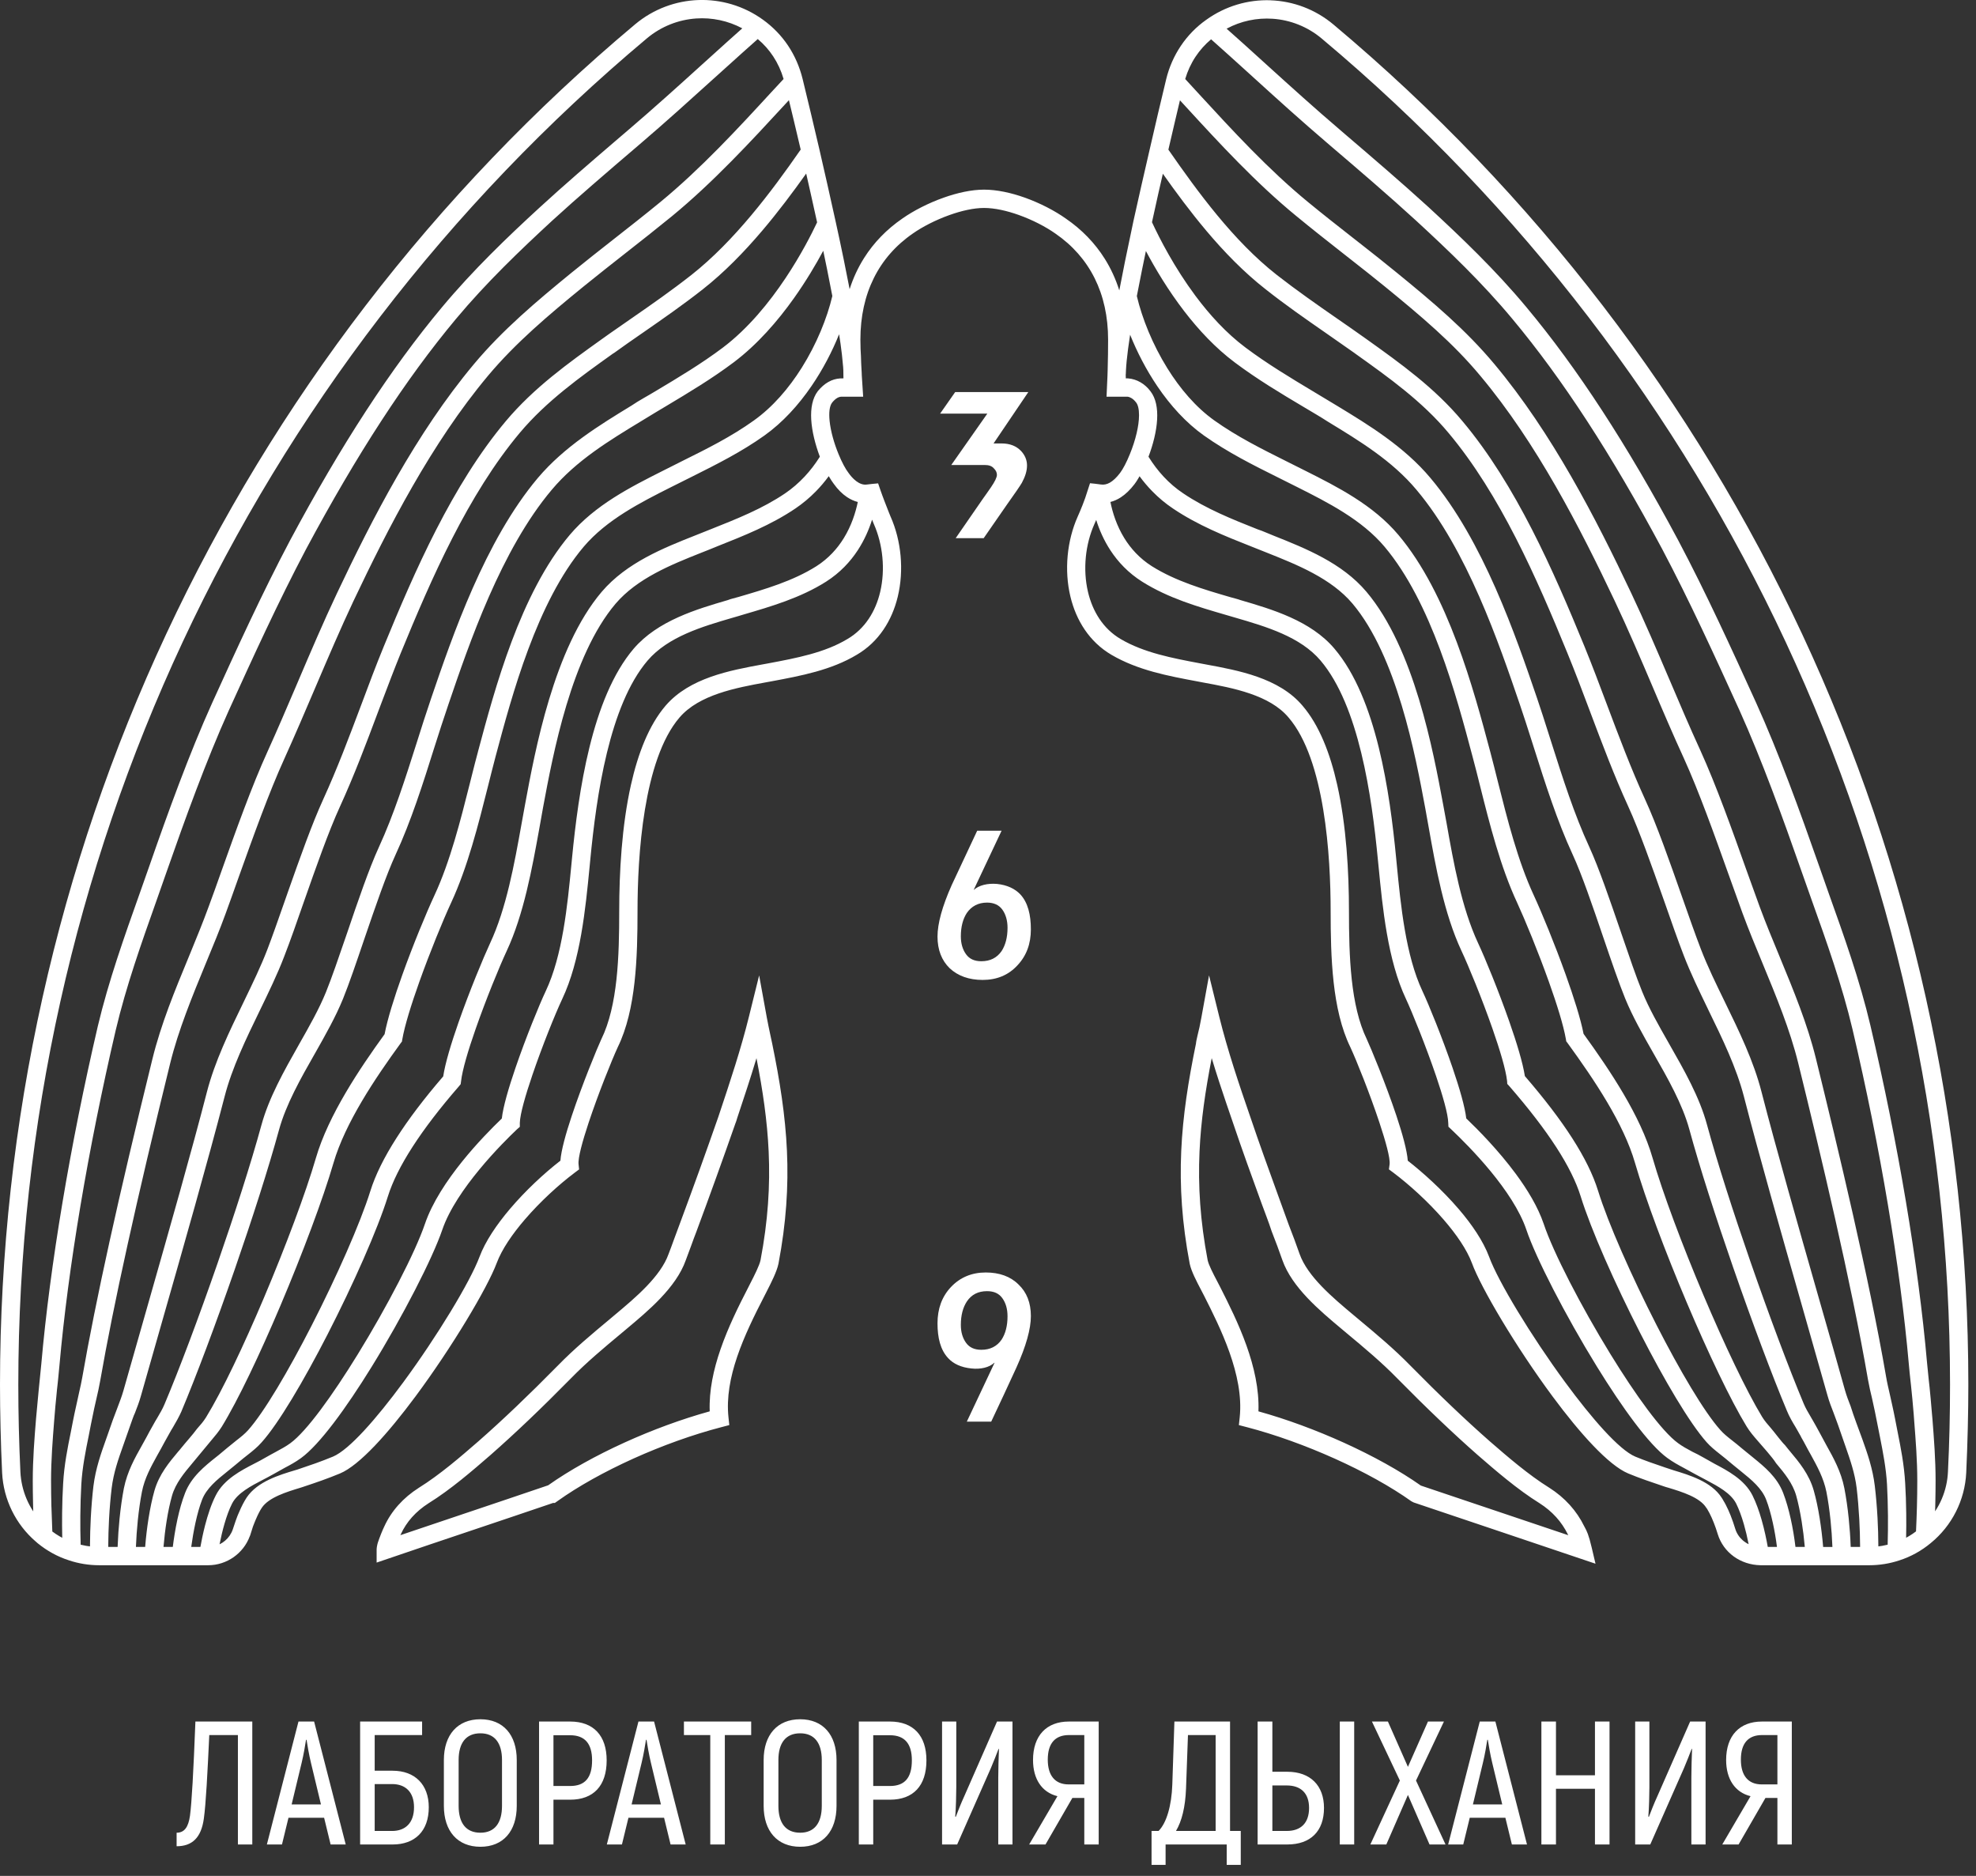 <?xml version="1.0" encoding="UTF-8"?> <svg xmlns="http://www.w3.org/2000/svg" width="177" height="168" viewBox="0 0 177 168" fill="none"><rect x="0" y="0" width="177" height="168" fill="#333333" stroke="none"/> <g clip-path="url(#clip0_841_62)"> <path d="M86.602 81.764C87.021 81.16 87.625 80.834 88.414 80.834C89.018 80.834 89.483 81.043 89.784 81.461C90.087 81.88 90.25 82.437 90.25 83.088C90.25 83.948 90.063 84.645 89.715 85.18C89.296 85.783 88.692 86.085 87.903 86.085C87.275 86.085 86.834 85.876 86.532 85.459C86.23 85.04 86.067 84.505 86.067 83.855C86.067 82.996 86.254 82.299 86.602 81.764ZM85.068 86.713C85.813 87.409 86.811 87.759 88.019 87.759C89.274 87.759 90.319 87.34 91.133 86.457C91.946 85.597 92.34 84.529 92.34 83.228C92.34 81.949 92.085 80.834 91.388 80.09C90.923 79.603 90.226 79.254 89.297 79.161C88.461 79.091 87.694 79.277 87.228 79.696V79.673L89.716 74.398H87.531C86.765 76.025 86.021 77.628 85.254 79.254C84.395 81.182 83.977 82.716 83.977 83.878C83.977 85.062 84.349 86.016 85.068 86.713Z" fill="white"></path> <path d="M85.559 35.114L84.211 37.041H88.44L85.211 41.643H88.207C88.579 41.643 88.858 41.735 89.044 41.967C89.207 42.129 89.299 42.316 89.299 42.525C89.299 42.757 89.113 43.129 88.766 43.64C88.487 44.035 88.253 44.384 88.046 44.663L85.606 48.195H88.115L90.159 45.243C90.903 44.197 91.367 43.524 91.53 43.245C91.832 42.688 91.995 42.176 91.995 41.688C91.995 41.201 91.809 40.759 91.46 40.388C91.041 39.946 90.462 39.713 89.718 39.713H88.998L92.111 35.113H85.559L85.559 35.114Z" fill="white"></path> <path d="M86.602 116.562C87.02 115.933 87.624 115.632 88.414 115.632C89.041 115.632 89.483 115.841 89.784 116.259C90.087 116.678 90.249 117.212 90.249 117.885C90.249 118.745 90.063 119.442 89.715 119.977C89.296 120.581 88.692 120.883 87.903 120.883C87.275 120.883 86.834 120.673 86.532 120.256C86.229 119.837 86.067 119.303 86.067 118.652C86.067 117.793 86.254 117.096 86.602 116.562ZM84.928 121.627C85.393 122.137 86.091 122.463 87.02 122.556C87.833 122.648 88.623 122.463 89.064 122.044H89.088L86.602 127.319H88.786C89.552 125.716 90.296 124.09 91.039 122.486C91.921 120.535 92.341 119.002 92.341 117.863C92.341 116.678 91.969 115.725 91.226 115.028C90.504 114.308 89.506 113.959 88.298 113.959C87.043 113.959 85.998 114.4 85.184 115.26C84.371 116.12 83.977 117.212 83.977 118.514C83.977 119.791 84.233 120.883 84.928 121.627L84.928 121.627Z" fill="white"></path> <path d="M173.94 134.224C174.26 133.469 174.449 132.656 174.487 131.824C174.551 130.527 174.598 129.241 174.628 127.973C174.659 126.676 174.674 125.348 174.674 124.006C174.674 100.688 169.546 78.047 159.95 57.489C150.352 36.93 136.282 18.45 118.397 3.456C117.117 2.381 115.569 1.785 113.994 1.679C112.587 1.584 111.156 1.879 109.873 2.569L111.403 3.934L113.631 5.953C115.689 7.817 117.809 9.735 119.951 11.56L120.462 12.001C122.955 14.133 125.529 16.334 127.96 18.551C129.413 19.893 130.91 21.297 132.395 22.788C133.875 24.274 135.34 25.842 136.727 27.511C139.006 30.239 141.26 33.315 143.52 36.784C145.775 40.246 148.035 44.101 150.331 48.398C151.586 50.767 152.779 53.194 153.933 55.631C155.066 58.023 156.19 60.488 157.293 62.912C158.312 65.161 159.308 67.631 160.253 70.119C161.19 72.587 162.082 75.088 162.897 77.414L163.807 80.001C164.491 81.912 165.185 83.858 165.831 85.842C166.476 87.821 167.068 89.825 167.542 91.841C168.787 97.143 169.862 102.485 170.723 107.615C171.582 112.731 172.229 117.631 172.617 122.069L172.77 123.601L172.843 124.257L172.94 125.269C172.983 125.742 173.024 126.204 173.05 126.549L173.1 127.104C173.238 128.885 173.38 130.712 173.38 132.597C173.38 133.213 173.371 133.884 173.356 134.592L173.337 135.348C173.572 134.992 173.774 134.616 173.941 134.224L173.94 134.224ZM55.943 129.189C58.413 128.066 61.049 127.094 63.573 126.395C63.503 124.551 63.906 122.668 64.544 120.826C65.213 118.891 66.137 117.01 67.04 115.267L67.225 114.901C67.388 114.584 67.592 114.187 67.766 113.806C67.934 113.442 68.075 113.094 68.124 112.858C68.796 109.327 68.992 106.195 68.853 103.132C68.727 100.373 68.329 97.665 67.761 94.767C67.223 96.562 66.625 98.355 66.04 100.111C66 100.232 65.935 100.483 65.887 100.573C65.33 102.167 64.752 103.793 64.158 105.442C63.573 107.066 62.985 108.671 62.401 110.243L62.399 110.251C62.221 110.703 62.074 111.111 61.927 111.517L61.886 111.628C61.737 112.042 61.586 112.454 61.428 112.861C60.994 114.09 60.149 115.226 59.163 116.264C58.194 117.285 57.093 118.204 56.114 119.024L55.653 119.41C54.889 120.046 54.113 120.692 53.345 121.367C52.589 122.031 51.847 122.717 51.15 123.432C49.831 124.772 48.581 126.004 47.385 127.144C46.19 128.283 45.04 129.337 43.922 130.32C43.132 131.005 42.246 131.773 41.311 132.523C40.371 133.277 39.381 134.012 38.39 134.626C37.819 134.991 37.323 135.408 36.905 135.875C36.491 136.339 36.154 136.853 35.898 137.412L35.865 137.484L45.434 134.261L49.101 133.019C51.009 131.671 53.391 130.348 55.944 129.189H55.943ZM66.028 121.516C65.409 123.338 65.066 125.161 65.253 126.927L65.327 127.626L64.643 127.805C62.053 128.477 59.308 129.467 56.739 130.625C54.175 131.783 51.79 133.106 49.916 134.448L49.7 134.6H49.538C47.339 135.35 44.935 136.158 42.533 136.965L38.525 138.313C36.928 138.854 35.331 139.393 33.736 139.94V138.793C33.736 138.696 33.749 138.588 33.766 138.487C33.79 138.347 33.828 138.207 33.846 138.15L33.849 138.141C33.915 137.939 34.027 137.637 34.14 137.354C34.236 137.115 34.336 136.882 34.416 136.72C34.736 136.018 35.16 135.371 35.681 134.788C36.199 134.208 36.814 133.69 37.52 133.24L37.525 133.237C38.455 132.66 39.398 131.957 40.301 131.234C41.207 130.506 42.075 129.754 42.846 129.084C43.94 128.124 45.072 127.086 46.257 125.956C47.442 124.826 48.677 123.609 49.977 122.287C51.426 120.8 53.04 119.456 54.599 118.157L55.063 117.766C55.99 116.991 57.032 116.119 57.922 115.19C58.795 114.279 59.533 113.306 59.888 112.302L59.893 112.289C60.06 111.861 60.204 111.464 60.348 111.066L60.389 110.954C60.554 110.5 60.719 110.045 60.87 109.658C61.466 108.056 62.054 106.453 62.627 104.865C63.196 103.283 63.769 101.672 64.337 100.043L64.458 99.68C64.923 98.287 65.396 96.87 65.86 95.382C66.309 93.94 66.73 92.491 67.083 91.06L68 87.354L68.684 91.111C68.775 91.611 68.893 92.165 69.003 92.684L69.166 93.444C69.857 96.811 70.348 99.906 70.491 103.078C70.634 106.256 70.428 109.507 69.731 113.176L69.729 113.184C69.582 113.887 69.072 114.886 68.696 115.622L68.499 116.01C67.566 117.812 66.655 119.666 66.027 121.516L66.028 121.516ZM109.075 114.836L109.304 115.278C110.038 116.73 110.956 118.546 111.656 120.512C112.327 122.397 112.799 124.419 112.725 126.396C115.232 127.091 117.896 128.077 120.394 129.21C122.975 130.382 125.387 131.713 127.273 133.044C131.673 134.529 136.076 136.007 140.478 137.488L140.449 137.433C140.17 136.861 139.817 136.338 139.395 135.871C138.971 135.403 138.473 134.985 137.906 134.624C136.915 134.009 135.925 133.274 134.987 132.521C134.053 131.773 133.169 131.006 132.383 130.324C131.271 129.348 130.121 128.292 128.914 127.142C127.717 126.002 126.468 124.771 125.152 123.435C124.457 122.72 123.717 122.037 122.963 121.374C122.196 120.701 121.422 120.056 120.661 119.423L120.182 119.021C118.201 117.363 115.734 115.299 114.868 112.849C114.723 112.431 114.571 112.011 114.417 111.596C114.262 111.178 114.088 110.725 113.904 110.256C113.645 109.446 113.302 108.594 113.01 107.786C112.15 105.423 111.262 102.98 110.45 100.569C110.029 99.347 109.603 98.106 109.218 96.923C108.986 96.209 108.758 95.488 108.539 94.762C107.971 97.662 107.572 100.374 107.447 103.134C107.308 106.197 107.505 109.33 108.177 112.864C108.221 113.075 108.351 113.387 108.508 113.72C108.673 114.07 108.869 114.442 109.034 114.756L109.075 114.836H109.075ZM133.798 136.968L126.634 134.557C126.56 134.524 126.491 134.49 126.422 134.448C124.573 133.13 122.163 131.802 119.575 130.637C116.981 129.47 114.214 128.468 111.657 127.804L110.972 127.627L111.047 126.925C111.446 123.147 109.278 118.856 107.843 116.016L107.578 115.507C107.191 114.768 106.712 113.857 106.572 113.192L106.57 113.184C105.871 109.513 105.666 106.26 105.808 103.081C105.951 99.909 106.441 96.814 107.131 93.449C107.131 93.243 107.385 92.268 107.442 92.001C107.504 91.701 107.564 91.401 107.616 91.112L108.3 87.351L109.216 91.061C109.585 92.556 110.031 94.078 110.51 95.589C111.004 97.146 111.509 98.623 112 100.042L112.002 100.045C112.789 102.378 113.651 104.755 114.487 107.06L115.434 109.67C115.597 110.086 115.772 110.545 115.956 111.039C116.115 111.468 116.269 111.893 116.412 112.304C116.768 113.307 117.505 114.28 118.377 115.19C119.267 116.119 120.308 116.991 121.235 117.766L121.702 118.157C122.486 118.811 123.282 119.475 124.051 120.151C124.834 120.838 125.602 121.548 126.324 122.29C127.622 123.607 128.855 124.824 130.04 125.953C131.226 127.084 132.36 128.123 133.457 129.087C134.227 129.755 135.091 130.505 135.998 131.232C136.899 131.955 137.842 132.658 138.773 133.235L138.778 133.237C139.472 133.679 140.085 134.194 140.612 134.776C141.137 135.356 141.573 136.002 141.916 136.707L141.973 136.814C142.127 137.097 142.302 137.421 142.579 138.606L142.917 140.041L133.798 136.968H133.798ZM170.39 130.455C170.513 131.222 170.611 132.011 170.656 132.827C170.709 133.694 170.739 134.602 170.75 135.527C170.759 136.254 170.755 136.987 170.74 137.715L171.004 137.567C171.219 137.439 171.427 137.298 171.627 137.145C171.661 136.413 171.689 135.684 171.708 134.967C171.728 134.209 171.74 133.42 171.74 132.597C171.74 130.785 171.601 129.01 171.466 127.282L171.422 126.679C171.38 126.146 171.341 125.73 171.302 125.311C171.232 124.539 171.144 123.766 171.061 122.995L170.987 122.213C170.598 117.799 169.957 112.934 169.105 107.865C168.252 102.783 167.185 97.484 165.947 92.215C165.484 90.249 164.903 88.284 164.269 86.338C163.637 84.399 162.945 82.459 162.264 80.556L161.345 77.956C160.542 75.658 159.659 73.18 158.721 70.708C157.791 68.256 156.808 65.817 155.802 63.586C154.723 61.216 153.623 58.802 152.456 56.338C151.31 53.918 150.125 51.509 148.887 49.167C146.615 44.921 144.381 41.112 142.155 37.692C139.934 34.281 137.718 31.254 135.476 28.568C134.123 26.94 132.685 25.401 131.227 23.938C129.773 22.479 128.291 21.09 126.849 19.762C125.626 18.642 124.347 17.511 123.052 16.385C121.698 15.208 120.429 14.123 119.199 13.076L118.885 12.805C117.753 11.839 116.643 10.865 115.556 9.896C114.491 8.946 113.383 7.94 112.287 6.945L111.693 6.406C110.617 5.431 109.554 4.469 108.484 3.52C107.945 3.972 107.479 4.493 107.095 5.072C106.692 5.679 106.379 6.352 106.165 7.076L107.47 8.496C108.917 10.07 110.464 11.752 112.078 13.391C113.697 15.033 115.397 16.645 117.157 18.088C118.483 19.179 119.838 20.241 121.145 21.265L121.932 21.882C122.976 22.701 124.017 23.519 125.091 24.4C126.74 25.744 128.298 27.035 129.751 28.362C131.219 29.702 132.593 31.089 133.867 32.615C136.446 35.698 138.723 39.16 140.749 42.688C142.774 46.211 144.544 49.791 146.119 53.121C147.289 55.592 148.419 58.237 149.516 60.806L149.553 60.89C150.022 61.993 150.502 63.119 150.914 64.069C151.374 65.127 151.842 66.186 152.319 67.225C153.018 68.762 153.733 70.55 154.433 72.403C155.131 74.254 155.812 76.16 156.446 77.946L157.626 81.212C157.899 81.949 158.181 82.671 158.473 83.395C158.758 84.103 159.073 84.863 159.398 85.647L159.445 85.763C160.657 88.699 161.91 91.731 162.663 94.811C163.644 98.801 164.833 103.71 165.972 108.747C167.11 113.775 168.191 118.9 168.948 123.299C168.989 123.548 169.043 123.811 169.101 124.079L169.309 124.999C169.372 125.272 169.435 125.547 169.494 125.835C169.675 126.631 169.821 127.439 169.979 128.24C170.122 128.962 170.27 129.699 170.391 130.455H170.39ZM167.477 130.875C167.676 131.566 167.841 132.291 167.934 133.065C168.041 133.961 168.124 134.933 168.179 135.938C168.224 136.774 168.25 137.633 168.254 138.489L168.589 138.441C168.759 138.412 168.924 138.378 169.087 138.338C169.112 137.472 169.121 136.599 169.114 135.739C169.106 134.79 169.077 133.842 169.028 132.922C168.943 131.464 168.668 130.066 168.401 128.708C168.252 127.947 168.105 127.187 167.947 126.427C167.854 126.026 167.771 125.623 167.685 125.221C167.613 124.926 167.547 124.648 167.496 124.413C167.44 124.164 167.385 123.888 167.329 123.579C166.57 119.183 165.498 114.088 164.371 109.097C163.246 104.113 162.059 99.201 161.073 95.197C160.338 92.218 159.102 89.227 157.902 86.326L157.88 86.271C157.565 85.515 157.256 84.77 156.947 84.002C156.643 83.246 156.354 82.506 156.086 81.781C155.668 80.618 155.254 79.452 154.83 78.291C153.579 74.787 152.173 70.853 150.829 67.902C150.359 66.881 149.884 65.81 149.412 64.722C148.963 63.692 148.501 62.606 148.045 61.53C147.492 60.231 146.93 58.914 146.369 57.633C145.805 56.343 145.228 55.062 144.642 53.824C143.082 50.533 141.333 46.996 139.34 43.524C137.354 40.064 135.127 36.674 132.608 33.667C131.387 32.197 130.057 30.857 128.628 29.555C127.189 28.243 125.662 26.979 124.05 25.664C123.053 24.849 122.043 24.057 121.027 23.259L120.244 22.644C118.905 21.592 117.527 20.509 116.122 19.352C114.316 17.876 112.578 16.23 110.925 14.555C109.274 12.881 107.719 11.188 106.261 9.6L105.694 8.983L105.247 10.871L104.658 13.402C105.982 15.31 107.429 17.334 109.023 19.264C110.648 21.232 112.422 23.094 114.363 24.616C115.221 25.287 116.125 25.955 117.045 26.614C118.004 27.302 118.886 27.915 119.746 28.511L119.895 28.614C120.704 29.174 121.506 29.73 122.211 30.235L122.437 30.395C125.429 32.532 128.515 34.738 130.998 37.717C133.397 40.572 135.436 43.923 137.221 47.406C139.002 50.88 140.531 54.483 141.914 57.855C142.263 58.711 142.6 59.569 142.934 60.44C143.279 61.336 143.613 62.224 143.952 63.13C144.466 64.499 144.992 65.897 145.58 67.385C146.145 68.813 146.728 70.215 147.334 71.537C147.872 72.707 148.427 74.108 148.985 75.608C149.544 77.111 150.104 78.704 150.652 80.267C150.933 81.069 151.205 81.847 151.545 82.799C151.838 83.617 152.113 84.369 152.36 85.01C152.653 85.771 152.991 86.546 153.357 87.339C153.705 88.091 154.107 88.916 154.52 89.764C155.146 91.048 155.782 92.355 156.359 93.704C156.933 95.048 157.436 96.409 157.785 97.777C159.109 102.913 161.073 109.787 162.84 115.974L164.226 120.821C164.574 122.042 164.919 123.263 165.266 124.511C165.332 124.743 165.412 124.983 165.498 125.224C165.586 125.471 165.679 125.71 165.77 125.94C166.047 126.842 166.501 128.015 166.823 128.902C167.051 129.54 167.282 130.193 167.478 130.875H167.477ZM163.002 136.002C163.132 136.816 163.236 137.678 163.308 138.54H164.138C164.108 137.741 164.05 136.936 163.971 136.16C163.877 135.248 163.751 134.376 163.6 133.602C163.353 132.371 162.768 131.305 162.203 130.28L161.975 129.873L161.747 129.447C161.628 129.221 161.507 128.995 161.371 128.765C161.329 128.68 161.213 128.449 161.164 128.384C161.091 128.244 161.027 128.134 160.963 128.026L160.835 127.803C160.7 127.584 160.564 127.356 160.427 127.105C160.291 126.854 160.164 126.597 160.057 126.333C158.739 123.188 156.936 118.377 155.238 113.48C153.696 109.034 152.246 104.534 151.329 101.165C151.02 100.029 150.537 98.883 149.973 97.744C149.408 96.604 148.753 95.456 148.107 94.327C147.625 93.481 147.156 92.657 146.729 91.851C146.301 91.042 145.909 90.237 145.576 89.425C145.293 88.726 144.985 87.892 144.661 86.98C144.33 86.044 143.992 85.056 143.648 84.044L143.591 83.878C142.654 81.126 141.694 78.311 140.869 76.526C139.472 73.5 138.412 70.155 137.385 66.918L137.118 66.081C136.803 65.094 136.495 64.129 136.149 63.117L136.144 63.101C134.26 57.582 131.414 49.242 126.88 43.865C124.711 41.271 121.78 39.487 118.943 37.762C118.248 37.308 117.486 36.875 116.772 36.445C115.741 35.833 114.695 35.208 113.672 34.56C112.641 33.906 111.61 33.213 110.596 32.453C108.873 31.162 107.365 29.543 106.09 27.887C104.629 25.989 103.472 24.041 102.644 22.48L102.296 24.163C102.134 24.962 101.98 25.742 101.832 26.516C102.306 28.522 103.242 30.852 104.564 32.978C105.702 34.809 107.125 36.484 108.783 37.661C110.789 39.09 113.004 40.198 115.148 41.269L116.949 42.171C118.361 42.88 119.868 43.64 121.305 44.556C122.759 45.482 124.138 46.566 125.268 47.912C127.498 50.56 129.182 54.018 130.495 57.519C131.803 61.006 132.743 64.527 133.49 67.332C133.719 68.201 133.95 69.106 134.179 70.034C134.597 71.695 135.043 73.466 135.561 75.2C136.078 76.928 136.668 78.625 137.375 80.15C138.098 81.713 139.269 84.556 140.248 87.287C140.968 89.296 141.586 91.246 141.847 92.587C143.063 94.267 144.324 96.089 145.423 97.959C146.54 99.86 147.483 101.805 148.026 103.69C148.959 106.909 150.708 111.549 152.576 115.965C154.45 120.391 156.441 124.589 157.844 126.893C158.059 127.245 158.347 127.575 158.65 127.924C158.949 128.267 159.598 129.151 159.886 129.417C159.989 129.553 160.08 129.663 160.173 129.775L160.353 129.993C160.748 130.464 161.168 130.966 161.545 131.536C161.93 132.118 162.265 132.764 162.471 133.504C162.674 134.22 162.855 135.078 163.003 136.003L163.002 136.002ZM160.416 136.079C160.584 136.846 160.726 137.682 160.828 138.539H161.665C161.597 137.759 161.501 136.987 161.385 136.264C161.247 135.405 161.08 134.608 160.895 133.945C160.737 133.388 160.474 132.888 160.162 132.419C159.845 131.942 159.465 131.487 159.091 131.04C158.775 130.526 157.874 129.531 157.425 129.01C157.094 128.629 156.742 128.225 156.45 127.744C155.015 125.396 152.991 121.136 151.09 116.646C149.189 112.157 147.407 107.429 146.455 104.145C145.946 102.382 145.042 100.533 143.964 98.71C142.882 96.879 141.621 95.072 140.409 93.404L140.296 93.259L140.264 93.06C140.049 91.822 139.453 89.917 138.743 87.93C137.779 85.228 136.609 82.388 135.895 80.836C135.149 79.237 134.533 77.476 133.997 75.69C133.464 73.914 133.012 72.119 132.59 70.436L132.246 69.068L131.902 67.753C131.171 64.996 130.248 61.535 128.983 58.146C127.723 54.771 126.119 51.455 124.019 48.96C123.004 47.754 121.735 46.765 120.385 45.908C119.017 45.04 117.57 44.31 116.214 43.628L114.477 42.759C113.38 42.214 112.262 41.657 111.131 41.036C110.016 40.423 108.907 39.757 107.835 38.998C106.231 37.857 104.835 36.311 103.679 34.607C102.677 33.13 101.853 31.532 101.229 29.976C101.159 30.434 101.097 30.86 101.046 31.25C100.946 32.017 100.881 32.666 100.857 33.181C100.861 33.219 100.85 33.292 100.85 33.337C100.85 33.405 100.85 33.474 100.836 33.555C100.845 33.665 100.843 33.775 100.844 33.886L101.041 33.887C101.436 33.916 101.814 34.037 102.158 34.236C102.498 34.432 102.804 34.706 103.055 35.043C103.543 35.673 103.703 36.568 103.65 37.554C103.593 38.63 103.282 39.831 102.876 40.902C103.284 41.558 103.736 42.155 104.233 42.688C104.764 43.259 105.347 43.757 105.976 44.176C108.051 45.579 110.399 46.512 112.666 47.411C113.103 47.546 113.634 47.802 114.079 47.97C116.959 49.117 120.221 50.417 122.399 52.998C124.537 55.53 126.033 59.088 127.106 62.626C128.173 66.145 128.823 69.637 129.275 72.079L129.57 73.68C129.888 75.486 130.229 77.406 130.67 79.242C131.112 81.082 131.662 82.877 132.401 84.465C133.028 85.803 134.231 88.734 135.194 91.483C135.858 93.377 136.41 95.195 136.589 96.37C138.34 98.399 139.75 100.246 140.832 101.931C141.939 103.657 142.707 105.221 143.148 106.647C144.041 109.529 146.143 114.285 148.387 118.671C150.455 122.715 152.639 126.434 154.095 128.06L154.1 128.065C154.38 128.389 154.732 128.669 155.1 128.959C155.428 129.208 155.734 129.466 156.05 129.731L157.035 130.534C158.043 131.353 159.186 132.282 159.73 133.711C159.985 134.369 160.22 135.182 160.416 136.077V136.079ZM157.792 136.096C158.053 137.007 158.236 137.902 158.348 138.539H159.172C159.077 137.792 158.951 137.063 158.803 136.39C158.628 135.588 158.423 134.871 158.203 134.302C158.009 133.794 157.678 133.349 157.294 132.948C156.893 132.529 156.428 132.153 155.992 131.801L155.268 131.212C155.019 131.008 154.776 130.809 154.56 130.623L154.003 130.178C153.619 129.873 153.219 129.554 152.867 129.155C151.339 127.439 149.075 123.592 146.946 119.433C144.651 114.95 142.501 110.089 141.588 107.137C141.18 105.828 140.455 104.368 139.403 102.741C138.341 101.098 136.944 99.284 135.202 97.277L135.013 97.071L134.997 96.811C134.882 95.784 134.349 94.012 133.69 92.127C132.741 89.413 131.534 86.481 130.912 85.157C129.346 81.808 128.611 77.676 127.963 74.028L127.667 72.38C127.223 69.992 126.586 66.581 125.557 63.17C124.537 59.788 123.133 56.409 121.152 54.059C119.238 51.793 116.188 50.576 113.494 49.502L112.077 48.938C110.91 48.478 109.723 48.007 108.532 47.456C107.344 46.907 106.174 46.287 105.063 45.538C104.402 45.094 103.785 44.581 103.218 44C102.812 43.586 102.43 43.136 102.074 42.65L102.012 42.761C101.883 42.989 101.751 43.19 101.627 43.354C101.236 43.865 100.827 44.26 100.4 44.538C100.098 44.736 99.785 44.875 99.466 44.953C99.657 45.909 100.024 47.08 100.712 48.196C101.283 49.121 102.079 50.012 103.184 50.712C104.251 51.38 105.406 51.896 106.594 52.334C107.807 52.78 109.042 53.141 110.258 53.494C110.515 53.569 110.874 53.651 111.113 53.742C113.918 54.561 117.414 55.581 119.537 58.097C121.425 60.323 122.666 63.544 123.504 66.95C124.336 70.326 124.775 73.889 125.059 76.839L125.116 77.429C125.292 79.24 125.489 81.275 125.835 83.27C126.177 85.24 126.663 87.161 127.415 88.76C127.975 89.948 129.191 92.93 130.122 95.656C130.732 97.441 131.224 99.129 131.339 100.161C132.427 101.201 134.226 103.028 135.767 105.112C136.826 106.543 137.765 108.097 138.277 109.606C139.13 112.163 141.617 116.975 144.243 121.252C146.494 124.916 148.835 128.173 150.309 129.241L150.312 129.244C150.506 129.387 150.709 129.517 150.919 129.64C151.131 129.765 151.361 129.889 151.597 130.015C152.203 130.287 153.007 130.784 153.591 131.097C154.172 131.402 154.825 131.748 155.426 132.189C156.051 132.646 156.613 133.202 156.974 133.913C157.307 134.58 157.578 135.349 157.792 136.096L157.792 136.096ZM155.031 135.751C155.173 136.112 155.309 136.501 155.434 136.912C155.557 137.317 155.792 137.669 156.1 137.94C156.26 138.081 156.44 138.2 156.634 138.293C156.511 137.661 156.367 137.059 156.209 136.511C155.998 135.781 155.762 135.143 155.516 134.652C155.042 133.725 153.894 133.112 152.871 132.567C152.195 132.207 151.487 131.837 150.82 131.458C150.572 131.326 150.321 131.19 150.084 131.05C149.831 130.9 149.581 130.74 149.345 130.567C147.705 129.379 145.314 126.072 143.038 122.38C140.217 117.803 137.55 112.603 136.724 110.13C136.131 108.381 134.858 106.522 133.533 104.909C132.198 103.285 130.805 101.908 129.988 101.136L129.743 100.907C129.738 100.794 129.727 100.671 129.727 100.559C129.709 99.777 129.245 98.157 128.639 96.373C127.716 93.659 126.474 90.606 125.939 89.462C125.117 87.719 124.592 85.675 124.229 83.599C123.869 81.549 123.665 79.45 123.483 77.582L123.425 77.001C123.148 74.132 122.724 70.675 121.933 67.424C121.15 64.204 120.007 61.186 118.291 59.159C117.389 58.095 116.175 57.337 114.849 56.746C113.496 56.144 112.023 55.713 110.645 55.313L109.801 55.066C108.534 54.698 107.243 54.32 105.995 53.86C104.726 53.391 103.481 52.83 102.312 52.095C101.065 51.308 100.146 50.324 99.472 49.296C98.875 48.385 98.468 47.439 98.192 46.564L98.027 46.94C97.222 48.749 96.984 50.989 97.453 52.995C97.86 54.742 98.807 56.306 100.384 57.231C102.472 58.46 105.024 58.941 107.492 59.406L108.04 59.509C109.481 59.775 111.099 60.073 112.621 60.609C114.173 61.157 115.621 61.951 116.676 63.203C118.171 64.946 119.153 67.481 119.783 70.298C120.603 73.963 120.833 78.11 120.833 81.608C120.833 83.603 120.866 85.728 121.084 87.725C121.3 89.702 121.699 91.565 122.43 93.067L122.432 93.073C122.775 93.807 124.128 97.058 125.088 99.934C125.619 101.53 126.034 103.024 126.102 103.948C127.392 104.953 129.172 106.535 130.69 108.31C131.845 109.661 132.853 111.13 133.387 112.553L133.389 112.558C134.185 114.737 137.134 119.615 140.183 123.765C142.59 127.042 145.038 129.846 146.48 130.45C147.333 130.805 148.242 131.114 149.133 131.417L149.934 131.682C150.624 131.889 151.444 132.137 152.221 132.51C153.023 132.895 153.759 133.408 154.219 134.132L154.305 134.266L154.393 134.424C154.464 134.531 154.518 134.639 154.579 134.752C154.741 135.064 154.894 135.398 155.033 135.752L155.031 135.751ZM108.043 20.649C106.641 18.984 105.353 17.245 104.162 15.559L103.748 17.369L103.189 19.9C103.877 21.384 105.198 23.961 107.078 26.488C108.336 28.176 109.844 29.841 111.576 31.133C112.538 31.854 113.544 32.53 114.564 33.178C115.611 33.843 116.622 34.451 117.616 35.046L119.782 36.35C121.193 37.206 122.695 38.121 124.122 39.16C125.574 40.218 126.965 41.41 128.138 42.814C132.865 48.429 135.771 56.936 137.699 62.578L137.702 62.589C138.017 63.51 138.347 64.545 138.682 65.6L138.979 66.533C139.979 69.68 141.015 72.941 142.36 75.847C143.221 77.728 144.206 80.6 145.16 83.383L145.266 83.694C145.937 85.659 146.568 87.505 147.097 88.805C147.692 90.28 148.548 91.784 149.456 93.379L149.531 93.512C150.195 94.674 150.869 95.856 151.459 97.051C152.057 98.262 152.572 99.493 152.907 100.737C153.824 104.106 155.259 108.562 156.779 112.944C158.46 117.789 160.252 122.569 161.569 125.711C161.736 126.111 161.96 126.49 162.199 126.893L162.361 127.172C162.44 127.306 162.52 127.442 162.609 127.607L162.8 127.953C162.908 128.142 163.007 128.33 163.104 128.512L163.622 129.471C163.924 130.011 164.246 130.589 164.526 131.208C164.814 131.845 165.063 132.533 165.208 133.28C165.367 134.103 165.502 135.032 165.601 136.008C165.685 136.825 165.745 137.681 165.776 138.539H166.619C166.614 137.714 166.589 136.867 166.544 136.036C166.491 135.073 166.412 134.128 166.309 133.26C166.147 131.931 165.725 130.726 165.319 129.562L164.635 127.59L164.242 126.526C164.144 126.278 164.045 126.024 163.952 125.766C163.855 125.495 163.766 125.222 163.691 124.953C162.909 122.194 162.127 119.436 161.339 116.68C159.567 110.474 157.581 103.525 156.206 98.184C155.872 96.897 155.39 95.603 154.84 94.319C154.293 93.043 153.664 91.751 153.044 90.482L152.95 90.284C152.17 88.671 151.432 87.144 150.834 85.598C150.563 84.897 150.285 84.143 150.003 83.353C149.755 82.66 149.438 81.753 149.109 80.808L148.997 80.494C147.979 77.611 146.845 74.401 145.845 72.211C144.606 69.507 143.519 66.62 142.466 63.826L142.423 63.71C142.087 62.812 141.754 61.929 141.409 61.034C141.072 60.159 140.735 59.306 140.396 58.477C139.036 55.151 137.53 51.598 135.782 48.183C134.043 44.786 132.062 41.524 129.746 38.765C127.394 35.946 124.389 33.803 121.479 31.727L121.253 31.563L118.721 29.793C116.953 28.566 115.122 27.295 113.359 25.899C111.423 24.384 109.658 22.569 108.042 20.649L108.043 20.649ZM75.437 33.887L75.552 33.886C75.555 33.639 75.546 33.407 75.541 33.161C75.531 33.006 75.525 32.762 75.499 32.608C75.457 32.083 75.388 31.48 75.292 30.793L75.163 29.934C74.539 31.486 73.708 33.087 72.692 34.571C71.525 36.278 70.11 37.835 68.48 38.999C66.431 40.462 64.2 41.58 62.039 42.662L60.099 43.631C57.404 44.989 54.354 46.528 52.286 48.962C48.088 53.926 45.864 62.241 44.39 67.755L44.044 69.092L43.7 70.459C43.277 72.143 42.825 73.938 42.293 75.715C41.76 77.498 41.147 79.258 40.403 80.86C39.686 82.411 38.52 85.244 37.559 87.939C36.845 89.939 36.247 91.855 36.034 93.093L36.001 93.283L35.888 93.428C34.758 94.982 33.512 96.766 32.419 98.615C31.332 100.455 30.392 102.361 29.866 104.171C28.945 107.335 27.102 112.252 25.116 116.937C23.285 121.258 21.329 125.39 19.857 127.786L19.853 127.789C19.583 128.219 19.272 128.585 18.972 128.94C18.375 129.645 17.802 130.367 17.207 131.069C16.511 131.899 15.727 132.831 15.41 133.945C15.222 134.605 15.055 135.392 14.921 136.24C14.805 136.968 14.712 137.748 14.646 138.539H15.478C15.559 137.884 15.694 136.973 15.901 136.028C16.073 135.244 16.296 134.431 16.578 133.71C17.135 132.264 18.344 131.299 19.315 130.525C19.327 130.521 19.547 130.341 19.577 130.317C20.108 129.869 20.64 129.427 21.184 128.995C21.373 128.849 21.558 128.704 21.737 128.551C21.907 128.404 22.068 128.254 22.211 128.096C23.655 126.484 25.838 122.767 27.911 118.718C30.157 114.33 32.268 109.564 33.174 106.665C33.618 105.244 34.4 103.659 35.51 101.922C36.595 100.223 37.995 98.377 39.701 96.397C39.878 95.212 40.419 93.429 41.068 91.574C42.051 88.769 43.29 85.785 43.897 84.477C45.36 81.352 46.077 77.352 46.711 73.816L47.022 72.102C47.475 69.648 48.124 66.139 49.186 62.628C50.258 59.085 51.753 55.526 53.899 53C55.014 51.694 56.396 50.714 57.863 49.916C59.322 49.123 60.842 48.519 62.265 47.956L63.727 47.373C65.977 46.479 68.305 45.554 70.318 44.19C70.953 43.758 71.542 43.251 72.081 42.674C72.58 42.139 73.033 41.548 73.438 40.903C73.035 39.83 72.724 38.63 72.664 37.554C72.61 36.566 72.768 35.669 73.254 35.033L73.263 35.02C73.553 34.67 73.859 34.403 74.186 34.215C74.524 34.021 74.883 33.913 75.267 33.889L75.437 33.888V33.887ZM75.879 44.524C75.45 44.238 75.046 43.838 74.689 43.337C74.561 43.167 74.428 42.967 74.298 42.747L74.237 42.643C73.882 43.128 73.499 43.58 73.091 43.997C72.519 44.582 71.898 45.1 71.235 45.547C69.054 47.02 66.62 47.985 64.266 48.919C63.782 49.124 63.284 49.314 62.795 49.51C60.111 50.576 57.086 51.792 55.144 54.062C51.172 58.741 49.535 67.533 48.644 72.315C48.528 72.943 48.427 73.575 48.308 74.202C47.654 77.816 46.918 81.88 45.387 85.166C44.74 86.555 43.538 89.479 42.6 92.165C41.94 94.052 41.411 95.82 41.299 96.838C41.284 96.919 41.275 97.013 41.264 97.096L41.103 97.292C39.399 99.252 38.011 101.065 36.945 102.72C35.889 104.36 35.152 105.842 34.742 107.154C33.812 110.131 31.643 115.02 29.337 119.513C27.204 123.667 24.947 127.495 23.426 129.182C23.052 129.606 22.639 129.935 22.24 130.252L21.775 130.619C21.297 131.015 20.822 131.415 20.337 131.802C19.895 132.156 19.424 132.533 19.024 132.948C18.636 133.349 18.301 133.795 18.102 134.304C17.874 134.897 17.675 135.615 17.511 136.361C17.352 137.092 17.223 137.846 17.129 138.539H17.951C18.043 138.023 18.181 137.333 18.37 136.602C18.607 135.685 18.925 134.703 19.333 133.912C19.697 133.194 20.268 132.633 20.904 132.173C21.516 131.731 22.184 131.384 22.779 131.078L23.285 130.814C23.616 130.632 23.959 130.443 24.243 130.277C24.399 130.187 24.582 130.086 24.742 130.006C24.95 129.895 25.159 129.781 25.398 129.642C25.599 129.526 25.799 129.399 25.997 129.256C27.457 128.2 29.791 124.953 32.044 121.292C34.682 117.007 37.19 112.177 38.062 109.613C38.715 107.694 40.03 105.719 41.402 104.015C42.708 102.395 44.067 101.017 44.95 100.17C45.065 99.126 45.557 97.435 46.169 95.65C47.102 92.922 48.322 89.946 48.882 88.767C50.395 85.566 50.829 81.087 51.177 77.489L51.239 76.846C51.527 73.883 51.968 70.31 52.799 66.931C53.637 63.524 54.876 60.308 56.76 58.096C58.919 55.58 62.399 54.56 65.197 53.741C65.421 53.645 65.859 53.545 66.117 53.471C68.532 52.765 71.022 52.037 73.124 50.712C74.217 50.015 75.007 49.127 75.577 48.204C76.267 47.087 76.638 45.913 76.837 44.957C76.509 44.873 76.186 44.727 75.879 44.523V44.524ZM78.845 53C79.316 50.995 79.079 48.753 78.278 46.937L78.116 46.54C77.841 47.413 77.435 48.358 76.839 49.271C76.164 50.306 75.244 51.297 73.996 52.092C71.703 53.544 69.092 54.307 66.56 55.047C66.258 55.137 65.946 55.236 65.643 55.318C62.925 56.111 59.84 57.012 58.006 59.16C56.295 61.168 55.153 64.183 54.368 67.406C53.576 70.66 53.15 74.128 52.873 77.007L52.809 77.671C52.446 81.396 51.994 86.018 50.36 89.47C49.737 90.794 48.565 93.694 47.685 96.282C47.062 98.111 46.586 99.769 46.563 100.558L46.564 100.914L46.304 101.142C45.676 101.738 44.312 103.075 42.945 104.732C41.59 106.372 40.236 108.319 39.616 110.14C38.748 112.686 36.087 117.881 33.268 122.443C31.004 126.108 28.623 129.381 26.959 130.584C26.716 130.76 26.473 130.915 26.232 131.055C26.006 131.188 25.758 131.321 25.511 131.45L24.527 132L23.987 132.295L23.512 132.545C22.508 133.067 21.268 133.712 20.791 134.65C20.534 135.15 20.306 135.782 20.11 136.456C19.936 137.056 19.788 137.692 19.666 138.303C19.846 138.216 20.014 138.106 20.165 137.976C20.472 137.714 20.712 137.372 20.849 136.977L21.117 136.179C21.153 136.063 21.205 135.933 21.257 135.801L21.299 135.695C21.332 135.614 21.369 135.52 21.419 135.419C21.532 135.152 21.644 134.914 21.754 134.702C21.865 134.489 21.977 134.296 22.091 134.12L22.094 134.116C22.576 133.393 23.319 132.882 24.124 132.499C24.896 132.131 25.724 131.881 26.424 131.672L26.607 131.619C27.194 131.423 27.752 131.233 28.259 131.052C28.779 130.865 29.296 130.669 29.827 130.449C31.282 129.836 33.722 127.052 36.124 123.792C39.165 119.661 42.112 114.798 42.953 112.555C43.466 111.184 44.475 109.684 45.689 108.255C47.065 106.637 48.711 105.1 50.198 103.947C50.267 103.023 50.681 101.534 51.211 99.944C52.166 97.076 53.504 93.845 53.856 93.083L53.861 93.075C54.599 91.572 55 89.706 55.217 87.726C55.435 85.728 55.466 83.603 55.466 81.608C55.466 78.11 55.696 73.963 56.516 70.297C57.146 67.478 58.127 64.942 59.623 63.195C61.77 60.705 65.376 60.041 68.289 59.505C68.473 59.465 68.665 59.436 68.851 59.402C71.323 58.937 73.872 58.457 75.902 57.232L75.906 57.231C77.487 56.306 78.436 54.745 78.845 53L78.845 53ZM14.085 130.338C13.526 131.348 12.95 132.387 12.713 133.601C12.566 134.358 12.438 135.237 12.343 136.163C12.264 136.937 12.206 137.743 12.175 138.539H13.003C13.071 137.678 13.173 136.819 13.301 136.011C13.45 135.074 13.631 134.214 13.834 133.501C14.251 132.037 15.161 130.954 15.964 129.998C16.047 129.915 16.143 129.785 16.222 129.691C16.666 129.137 17.245 128.512 17.644 127.963C17.807 127.779 17.961 127.604 18.09 127.443C18.222 127.277 18.348 127.105 18.463 126.92C19.905 124.572 21.825 120.513 23.625 116.265C25.58 111.65 27.392 106.818 28.295 103.712C28.858 101.783 29.837 99.782 30.963 97.866C32.07 95.982 33.314 94.187 34.45 92.618C34.71 91.251 35.323 89.3 36.04 87.296C37.011 84.591 38.174 81.78 38.922 80.172C40.324 77.153 41.257 73.449 42.082 70.175L42.299 69.312C42.463 68.661 42.623 68.024 42.809 67.346L42.812 67.327C44.321 61.678 46.598 53.154 51.039 47.9C53.309 45.221 56.498 43.613 59.316 42.193L61.108 41.291C62.198 40.751 63.303 40.201 64.385 39.608C65.464 39.016 66.524 38.377 67.522 37.661C69.216 36.456 70.66 34.77 71.81 32.942C73.147 30.816 74.085 28.499 74.556 26.512C74.413 25.75 74.254 24.944 74.082 24.098L73.743 22.458C73.094 23.664 72.21 25.167 71.112 26.712C69.672 28.738 67.86 30.84 65.718 32.452C63.769 33.916 61.702 35.153 59.695 36.353L58.694 36.951L57.433 37.719C54.581 39.449 51.627 41.243 49.425 43.862C44.885 49.248 42.038 57.592 40.155 63.121L40.149 63.14C39.939 63.755 39.732 64.378 39.527 65.007L38.906 66.941C38.401 68.549 37.883 70.187 37.311 71.823C36.742 73.449 36.126 75.046 35.428 76.556C34.598 78.359 33.627 81.195 32.683 83.95L32.606 84.175C31.922 86.192 31.276 88.091 30.723 89.456C30.07 91.058 29.169 92.653 28.217 94.335L28.199 94.365C27.56 95.484 26.912 96.626 26.345 97.775C25.784 98.913 25.303 100.056 24.992 101.188C24.041 104.668 22.577 109.208 21.04 113.645C19.341 118.546 17.549 123.319 16.253 126.394L16.252 126.401C16.145 126.644 16.019 126.89 15.886 127.134C15.76 127.366 15.629 127.591 15.5 127.812L15.323 128.104L14.742 129.144C14.53 129.547 14.309 129.941 14.085 130.338H14.085ZM7.196 135.802C7.189 136.637 7.198 137.488 7.225 138.338C7.388 138.378 7.554 138.413 7.722 138.441L8.059 138.49C8.063 137.626 8.089 136.755 8.133 135.914C8.188 134.902 8.268 133.931 8.371 133.066L8.373 133.062C8.47 132.289 8.637 131.569 8.837 130.883C9.04 130.183 9.267 129.546 9.491 128.919L9.651 128.468C9.935 127.624 10.237 126.789 10.562 125.959C10.643 125.744 10.729 125.523 10.822 125.261C10.903 125.033 10.981 124.801 11.048 124.567L13.382 116.373C15.198 109.999 17.177 103.057 18.53 97.809C18.884 96.435 19.388 95.078 19.958 93.742C20.526 92.412 21.161 91.102 21.786 89.816L21.894 89.591C22.655 88.014 23.375 86.523 23.938 85.061C24.389 83.885 24.893 82.444 25.431 80.907L25.823 79.79C26.872 76.82 27.939 73.799 28.956 71.578C29.572 70.23 30.154 68.832 30.712 67.425C31.289 65.963 31.819 64.557 32.338 63.178C32.706 62.19 33.056 61.254 33.355 60.477C33.682 59.621 34.02 58.763 34.383 57.879C35.766 54.508 37.297 50.901 39.081 47.42C40.872 43.927 42.915 40.566 45.316 37.707C47.82 34.727 50.909 32.517 53.899 30.379C54.366 30.036 54.854 29.707 55.329 29.373L56.568 28.511C57.469 27.888 58.381 27.254 59.269 26.616C60.157 25.979 61.052 25.315 61.942 24.616C63.861 23.101 65.649 21.244 67.297 19.277C68.911 17.35 70.388 15.32 71.722 13.396L71.123 10.864L70.667 8.971C70.541 9.108 70.405 9.247 70.284 9.387C67.286 12.638 63.894 16.317 60.192 19.36C59.465 19.953 58.769 20.511 58.095 21.045L54.126 24.172C53.47 24.692 52.841 25.194 52.264 25.664C50.716 26.926 49.196 28.186 47.743 29.508C46.305 30.818 44.943 32.182 43.707 33.659C41.179 36.679 38.948 40.077 36.959 43.542C34.962 47.02 33.211 50.56 31.648 53.856C30.503 56.289 29.377 58.925 28.284 61.483L28.235 61.597C27.815 62.583 27.379 63.605 26.872 64.776C26.392 65.883 25.919 66.958 25.471 67.949C24.103 70.948 22.675 74.938 21.406 78.483L20.759 80.3L20.203 81.838C19.684 83.264 19.094 84.686 18.474 86.184L18.418 86.32C17.82 87.77 17.213 89.245 16.654 90.756C16.102 92.245 15.608 93.744 15.241 95.237C13.732 101.369 12.462 106.774 11.417 111.517C10.38 116.212 9.572 120.235 8.977 123.649C8.928 123.933 8.874 124.203 8.817 124.462L8.434 126.159L8.139 127.591L7.95 128.567C7.807 129.267 7.663 129.976 7.542 130.713C7.423 131.433 7.328 132.172 7.284 132.93C7.234 133.86 7.203 134.827 7.195 135.802H7.196ZM4.607 134.945C4.626 135.666 4.654 136.406 4.687 137.158C4.894 137.312 5.107 137.454 5.326 137.581L5.575 137.719C5.559 136.979 5.555 136.237 5.564 135.506C5.574 134.584 5.606 133.686 5.657 132.835C5.702 132.02 5.801 131.231 5.925 130.464C6.048 129.702 6.197 128.968 6.344 128.25L6.532 127.282C6.579 127.028 6.624 126.82 6.669 126.609C6.813 125.929 6.959 125.258 7.114 124.581C7.204 124.183 7.295 123.787 7.366 123.373C7.964 119.941 8.775 115.897 9.814 111.176C10.85 106.474 12.123 101.052 13.651 94.845C14.034 93.282 14.543 91.733 15.107 90.207C15.665 88.7 16.292 87.185 16.907 85.697L17.039 85.377C17.619 83.963 18.168 82.626 18.663 81.271L19.231 79.717L19.826 78.045C20.465 76.25 21.147 74.336 21.849 72.478C22.548 70.626 23.267 68.832 23.978 67.276C24.833 65.393 25.658 63.462 26.463 61.579L26.729 60.956C27.279 59.664 27.84 58.35 28.42 57.026C28.995 55.712 29.58 54.411 30.17 53.163C31.748 49.824 33.521 46.238 35.55 42.707C37.581 39.173 39.863 35.702 42.454 32.608C43.737 31.072 45.144 29.662 46.625 28.312C48.091 26.976 49.644 25.689 51.224 24.399C51.836 23.9 52.464 23.397 53.102 22.893L57.075 19.765C57.79 19.199 58.49 18.636 59.147 18.096C60.953 16.612 62.695 14.961 64.355 13.28C66.011 11.603 67.597 9.882 69.082 8.267L70.19 7.075C69.976 6.34 69.662 5.66 69.259 5.048C68.878 4.47 68.415 3.949 67.877 3.497C67.005 4.267 66.074 5.107 65.136 5.954L64.016 6.963C62.864 8.005 61.699 9.058 60.749 9.905C59.665 10.872 58.558 11.845 57.427 12.813L56.755 13.388C55.578 14.393 54.375 15.422 53.085 16.545C51.848 17.618 50.629 18.696 49.462 19.762C48.029 21.086 46.555 22.47 45.105 23.925C43.655 25.38 42.216 26.919 40.844 28.56C38.594 31.255 36.372 34.289 34.146 37.709C31.915 41.136 29.677 44.954 27.401 49.207C26.163 51.554 24.978 53.966 23.832 56.388C22.695 58.79 21.58 61.237 20.486 63.644C19.479 65.878 18.497 68.319 17.566 70.773C16.628 73.247 15.745 75.727 14.941 78.028C14.636 78.895 14.336 79.764 14.027 80.629C12.682 84.421 11.293 88.332 10.365 92.265C9.128 97.572 8.061 102.894 7.207 107.982C6.354 113.071 5.711 117.924 5.324 122.293C5.298 122.623 5.26 122.993 5.222 123.36L5.171 123.856C5.125 124.259 5.079 124.668 5.046 125.072L4.965 125.884L4.852 127.234C4.715 128.977 4.573 130.777 4.573 132.597C4.573 133.404 4.585 134.185 4.605 134.944L4.607 134.945ZM1.686 127.853C1.717 129.16 1.765 130.488 1.827 131.823C1.869 132.665 2.06 133.482 2.38 134.238C2.546 134.627 2.745 135.001 2.978 135.354L2.959 134.576C2.943 133.868 2.935 133.206 2.935 132.606C2.935 131.656 2.972 130.707 3.028 129.766C3.085 128.81 3.158 127.907 3.231 127.022C3.371 125.392 3.538 123.778 3.7 122.151C4.088 117.741 4.734 112.841 5.594 107.706C6.451 102.581 7.522 97.226 8.764 91.891C9.725 87.853 11.141 83.869 12.511 80.016L13.402 77.488C14.212 75.159 15.102 72.656 16.038 70.185C16.982 67.695 17.977 65.224 18.995 62.972C20.084 60.577 21.193 58.141 22.357 55.681C23.511 53.243 24.705 50.812 25.957 48.443C28.259 44.138 30.523 40.276 32.783 36.806C35.048 33.328 37.308 30.245 39.594 27.511C40.989 25.84 42.457 24.267 43.941 22.777C45.424 21.288 46.914 19.89 48.361 18.563C50.536 16.567 52.833 14.595 55.069 12.676L56.363 11.569C57.441 10.647 58.55 9.673 59.664 8.681C60.794 7.674 61.872 6.699 62.919 5.749L63.781 4.971C64.7 4.14 65.607 3.318 66.49 2.538C65.204 1.851 63.771 1.558 62.361 1.654C60.783 1.762 59.233 2.358 57.95 3.432C40.057 18.423 25.979 36.906 16.374 57.47C6.771 78.033 1.64 100.682 1.64 124.007C1.64 125.31 1.656 126.596 1.686 127.853ZM70.359 24.916C71.749 22.836 72.712 20.93 73.192 19.913L72.627 17.368L72.214 15.544C71.005 17.242 69.692 18.992 68.274 20.662C66.639 22.586 64.867 24.402 62.957 25.906C61.215 27.278 59.382 28.55 57.611 29.779L57.328 29.974C56.572 30.498 55.821 31.018 55.058 31.572C55.008 31.605 54.95 31.635 54.903 31.67C51.979 33.758 48.95 35.92 46.566 38.755C44.242 41.524 42.258 44.793 40.516 48.197C38.768 51.611 37.259 55.171 35.894 58.499C35.323 59.902 34.786 61.319 34.227 62.795L33.865 63.752C33.321 65.202 32.769 66.672 32.229 68.035C31.669 69.45 31.078 70.865 30.444 72.252C29.427 74.475 28.28 77.742 27.26 80.649L27.187 80.855C26.859 81.798 26.54 82.711 26.293 83.402C26.011 84.192 25.734 84.946 25.462 85.645C25.16 86.44 24.811 87.243 24.435 88.059C24.051 88.894 23.66 89.698 23.261 90.521C22.648 91.784 22.025 93.068 21.473 94.358C20.924 95.643 20.444 96.935 20.116 98.215C19.359 101.139 18.436 104.51 17.461 107.992C16.457 111.577 15.434 115.159 14.475 118.512L12.623 125.01C12.546 125.287 12.458 125.549 12.367 125.803C12.28 126.049 12.181 126.3 12.085 126.549C11.972 126.753 11.758 127.416 11.654 127.692L11.032 129.463C10.815 130.073 10.595 130.694 10.415 131.315C10.236 131.933 10.088 132.578 10.004 133.261C9.902 134.114 9.821 135.052 9.769 136.016C9.725 136.848 9.699 137.702 9.695 138.539H10.536C10.567 137.679 10.626 136.821 10.709 136.005C10.808 135.024 10.941 134.097 11.096 133.29C11.249 132.532 11.499 131.844 11.787 131.209C12.073 130.584 12.396 130.009 12.699 129.472L13.124 128.703C13.216 128.52 13.301 128.367 13.383 128.217L13.906 127.282L14.097 126.965C14.34 126.552 14.566 126.168 14.735 125.761C16.025 122.716 17.797 118.005 19.477 113.166C21.01 108.752 22.468 104.227 23.416 100.761C24.089 98.302 25.444 95.906 26.752 93.592L26.773 93.554C27.241 92.731 27.696 91.93 28.112 91.141C28.523 90.363 28.894 89.601 29.2 88.847C29.708 87.589 30.326 85.791 30.982 83.876L31.095 83.549C31.57 82.147 32.057 80.718 32.545 79.372C33.025 78.046 33.497 76.833 33.937 75.872C35.28 72.953 36.32 69.683 37.324 66.525L37.969 64.499C38.183 63.837 38.393 63.202 38.594 62.615L38.61 62.565C40.538 56.923 43.444 48.424 48.177 42.805C50.553 39.994 53.752 38.041 56.57 36.322C57.239 35.862 58.065 35.433 58.765 35.002C60.759 33.812 62.825 32.577 64.735 31.143C67.02 29.42 68.918 27.075 70.359 24.916H70.359ZM113.816 0.028C115.827 0.1 117.815 0.828 119.447 2.199C137.516 17.345 151.732 36.019 161.431 56.795C171.131 77.574 176.314 100.453 176.314 124.007C176.314 125.246 176.297 126.544 176.265 127.889C176.233 129.227 176.186 130.569 176.124 131.902C176.064 133.128 175.744 134.312 175.203 135.383C174.662 136.455 173.898 137.415 172.95 138.189C172.531 138.538 172.081 138.845 171.61 139.105C171.143 139.363 170.652 139.576 170.143 139.74C169.706 139.885 169.26 139.995 168.811 140.067C168.352 140.141 167.892 140.178 167.437 140.178L157.693 140.177C156.792 140.159 155.965 139.874 155.3 139.392C154.627 138.903 154.119 138.212 153.866 137.39C153.76 137.037 153.642 136.696 153.515 136.376C153.389 136.053 153.256 135.76 153.126 135.51L152.916 135.134L152.836 135.025C152.257 134.095 150.652 133.605 149.479 133.247C149.324 133.205 149.118 133.146 148.971 133.09C148.45 132.915 147.917 132.735 147.411 132.555C146.883 132.367 146.357 132.17 145.847 131.958C144.087 131.224 141.528 128.376 139.069 125.056C135.792 120.63 132.654 115.326 131.849 113.122C131.397 111.909 130.453 110.54 129.308 109.218C127.927 107.625 126.259 106.109 124.793 105.007L124.412 104.724L124.475 104.257C124.534 103.714 124.124 102.226 123.556 100.516C122.711 97.973 121.513 94.976 120.952 93.771C120.137 92.099 119.695 90.083 119.46 87.966C119.226 85.863 119.192 83.664 119.192 81.606C119.192 79.172 119.068 75.769 118.527 72.499C117.992 69.262 117.051 66.151 115.423 64.258L115.42 64.255C114.57 63.244 113.333 62.585 111.981 62.12C110.589 61.639 109.08 61.362 107.734 61.116L107.243 61.022C104.624 60.533 101.914 60.025 99.552 58.639C97.581 57.481 96.395 55.562 95.883 53.433C95.311 51.056 95.581 48.407 96.533 46.268C96.651 46.003 96.801 45.659 96.971 45.227C97.129 44.825 97.291 44.382 97.424 43.932L97.638 43.275C97.955 43.312 98.303 43.338 98.613 43.39C98.882 43.43 99.146 43.376 99.411 43.227C99.709 43.058 100.013 42.769 100.328 42.358C100.455 42.191 100.601 41.951 100.753 41.663C100.903 41.377 101.059 41.04 101.206 40.674C101.454 40.073 101.668 39.421 101.816 38.787C101.95 38.215 102.029 37.662 102.029 37.181C102.029 36.906 102.005 36.66 101.953 36.457C101.909 36.285 101.845 36.141 101.76 36.034L101.753 36.028C101.633 35.87 101.494 35.743 101.35 35.655C101.23 35.582 101.106 35.537 100.985 35.526H99.118L99.202 33.665C99.201 33.476 99.209 33.309 99.219 33.12L99.249 31.721L99.258 30.41C99.258 28.36 98.848 26.512 98.052 24.915C97.257 23.323 96.075 21.973 94.529 20.912L94.524 20.909C93.663 20.303 92.483 19.69 91.252 19.251C90.191 18.872 89.096 18.624 88.145 18.624C87.215 18.624 86.118 18.877 85.051 19.258C83.81 19.7 82.618 20.315 81.773 20.909C80.234 21.968 79.059 23.317 78.27 24.91C77.478 26.506 77.07 28.355 77.07 30.41C77.07 30.652 77.075 30.939 77.086 31.27C77.103 31.666 77.138 32.085 77.138 32.479C77.145 32.58 77.153 32.682 77.153 32.788L77.155 32.831C77.161 32.972 77.168 33.13 77.185 33.345C77.194 33.454 77.195 33.543 77.195 33.626L77.318 35.526H75.358C75.223 35.537 75.098 35.577 74.978 35.65C74.835 35.735 74.69 35.87 74.535 36.057C74.292 36.383 74.239 36.985 74.312 37.702C74.407 38.627 74.717 39.709 75.114 40.673C75.26 41.031 75.416 41.368 75.571 41.657C75.722 41.941 75.873 42.183 76.008 42.355L76.021 42.371C76.153 42.559 76.391 42.86 76.697 43.089C76.972 43.296 77.307 43.448 77.663 43.392C77.981 43.344 78.332 43.322 78.657 43.289L78.869 43.908C78.963 44.184 79.101 44.552 79.24 44.916C79.504 45.607 79.768 46.259 79.773 46.268L79.783 46.286C80.726 48.417 80.992 51.067 80.415 53.446C79.9 55.57 78.716 57.484 76.749 58.637C74.452 60.017 71.74 60.525 69.12 61.014C68.947 61.047 68.76 61.085 68.587 61.111C65.932 61.598 62.628 62.209 60.867 64.258C59.243 66.151 58.304 69.261 57.77 72.499C57.23 75.769 57.106 79.172 57.106 81.606C57.106 83.664 57.072 85.864 56.837 87.967C56.601 90.085 56.157 92.103 55.338 93.777C54.794 94.956 53.573 97.99 52.72 100.563C52.164 102.239 51.766 103.703 51.824 104.268L51.872 104.728L51.498 105.008C50.049 106.096 48.399 107.604 47.027 109.198C45.886 110.521 44.945 111.897 44.488 113.124C43.66 115.337 40.498 120.64 37.217 125.061C34.749 128.385 32.194 131.233 30.459 131.957C29.905 132.187 29.365 132.393 28.817 132.589C28.313 132.769 27.735 132.965 27.112 133.172C27.04 133.194 26.956 133.218 26.887 133.244C25.699 133.605 24.075 134.097 23.454 135.028C23.367 135.158 23.282 135.303 23.198 135.467C23.111 135.635 23.018 135.835 22.918 136.068L22.913 136.078C22.868 136.173 22.831 136.27 22.794 136.366C22.756 136.478 22.705 136.597 22.66 136.708L22.407 137.506L22.375 137.577C22.09 138.35 21.575 138.998 20.927 139.453C20.274 139.912 19.482 140.177 18.648 140.177H8.877C8.42 140.177 7.959 140.14 7.501 140.065C7.05 139.992 6.606 139.883 6.174 139.737C5.665 139.575 5.179 139.365 4.717 139.112C4.241 138.852 3.79 138.546 3.366 138.2L3.203 138.057C2.307 137.287 1.582 136.344 1.068 135.295C0.555 134.248 0.25 133.095 0.19 131.903C0.128 130.568 0.08 129.229 0.049 127.892C0.017 126.545 0 125.246 0 124.005C0 100.441 5.185 77.558 14.89 56.778C24.595 35.996 38.821 17.319 56.899 2.17C58.536 0.803 60.531 0.076 62.548 0.004C64.563 -0.068 66.604 0.513 68.335 1.76C69.231 2.403 69.986 3.184 70.584 4.076C71.182 4.971 71.625 5.979 71.895 7.074L72.649 10.203L73.396 13.375L74.114 16.524L74.847 19.814C75.097 20.943 75.341 22.09 75.575 23.232C75.769 24.173 75.945 25.063 76.105 25.896C76.425 24.895 76.859 23.961 77.404 23.1C78.272 21.726 79.421 20.54 80.835 19.567C81.809 18.883 83.142 18.192 84.531 17.7C85.752 17.267 87.024 16.984 88.144 16.984C89.303 16.984 90.569 17.265 91.77 17.69C93.174 18.187 94.498 18.887 95.456 19.564C96.905 20.556 98.079 21.771 98.961 23.178C99.509 24.05 99.942 24.997 100.261 26.009C100.411 25.212 100.582 24.345 100.774 23.399C101.002 22.276 101.248 21.103 101.513 19.866L101.523 19.815C101.728 18.876 101.973 17.791 102.238 16.627L102.983 13.384C103.242 12.248 103.485 11.201 103.715 10.224L104.459 7.101C104.721 6.019 105.17 5.003 105.777 4.101C106.383 3.2 107.148 2.41 108.039 1.781C109.767 0.536 111.804 -0.047 113.815 0.025L113.816 0.028Z" fill="white"></path> <path d="M17.503 154.175C17.33 158.674 17.173 161.458 17.016 162.622C16.874 163.613 16.528 164.133 15.82 164.133V165.344C17.204 165.344 18.023 164.589 18.258 162.874C18.447 161.537 18.589 158.721 18.746 155.387H21.31V165.186H22.599V154.175H17.503ZM29.615 165.186H30.968L28.136 154.175H26.736L23.905 165.186H25.258L25.84 162.795H29.033L29.615 165.186H29.615ZM26.123 161.6L27.02 157.872C27.193 157.164 27.35 156.236 27.413 155.812H27.46C27.523 156.236 27.68 157.164 27.854 157.872L28.75 161.6H26.123H26.123ZM35.167 158.58H33.563V155.387H37.81V154.175H32.258V165.186H35.168C37.166 165.186 38.408 163.991 38.408 161.852C38.408 159.822 37.166 158.58 35.168 158.58H35.167ZM35.12 163.975H33.563V159.775H35.12C36.3 159.775 37.086 160.467 37.086 161.851C37.086 163.267 36.3 163.975 35.12 163.975ZM43.032 165.391C45.077 165.391 46.288 163.991 46.288 161.726V157.62C46.288 155.371 45.077 153.971 43.032 153.971C40.987 153.971 39.76 155.371 39.76 157.62V161.726C39.76 163.991 40.987 165.391 43.032 165.391ZM43.032 164.132C41.742 164.132 41.082 163.267 41.082 161.725V157.62C41.082 156.094 41.743 155.229 43.032 155.229C44.306 155.229 44.967 156.094 44.967 157.62V161.725C44.967 163.267 44.306 164.132 43.032 164.132ZM51.07 154.175H48.286V165.186H49.576V161.175H51.07C53.162 161.175 54.342 159.932 54.342 157.651C54.342 155.433 53.163 154.175 51.07 154.175V154.175ZM51.07 159.948H49.576V155.402H51.07C52.391 155.402 53.036 156.157 53.036 157.651C53.036 159.224 52.391 159.948 51.07 159.948ZM60.067 165.186H61.42L58.589 154.175H57.189L54.357 165.186H55.71L56.292 162.795H59.485L60.067 165.186H60.067ZM56.575 161.6L57.472 157.872C57.645 157.164 57.802 156.236 57.865 155.811H57.912C57.975 156.236 58.133 157.164 58.306 157.872L59.202 161.6H56.576H56.575ZM67.287 154.175H61.263V155.386H63.622V165.186H64.927V155.386H67.287V154.175ZM71.676 165.391C73.721 165.391 74.932 163.991 74.932 161.726V157.62C74.932 155.371 73.721 153.971 71.676 153.971C69.631 153.971 68.404 155.371 68.404 157.62V161.726C68.404 163.991 69.631 165.391 71.676 165.391ZM71.676 164.132C70.386 164.132 69.725 163.267 69.725 161.725V157.62C69.725 156.094 70.386 155.229 71.676 155.229C72.95 155.229 73.611 156.094 73.611 157.62V161.725C73.611 163.267 72.95 164.132 71.676 164.132ZM79.713 154.175H76.929V165.186H78.219V161.175H79.713C81.806 161.175 82.985 159.932 82.985 157.651C82.985 155.433 81.806 154.175 79.713 154.175V154.175ZM79.713 159.948H78.219V155.402H79.713C81.034 155.402 81.68 156.157 81.68 157.651C81.68 159.224 81.034 159.948 79.713 159.948ZM84.385 165.186H85.738L88.758 158.343C88.978 157.84 89.293 157.022 89.45 156.613L89.481 156.645C89.45 157.321 89.419 158.533 89.419 159.193V165.186H90.693V154.175H89.309L86.383 160.844C86.084 161.49 85.785 162.26 85.612 162.716L85.565 162.685C85.628 161.93 85.659 160.703 85.659 160.042V154.175H84.385V165.185V165.186ZM92.187 165.186H93.65L96.057 161.018H97.126V165.186H98.416V154.175H95.742C93.745 154.175 92.533 155.434 92.533 157.62C92.533 159.318 93.32 160.514 94.72 160.86L92.187 165.186ZM95.726 159.806C94.499 159.806 93.854 159.004 93.854 157.589C93.854 156.141 94.499 155.386 95.758 155.386H97.126V159.806H95.726ZM110.181 163.974V154.175H105.197L105.009 159.821C104.946 161.678 104.503 163.251 103.779 163.974H103.15V167.011H104.408V165.186H109.882V167.011H111.141V163.974H110.182H110.181ZM108.891 163.974H105.339C105.861 163.094 106.175 161.835 106.238 160.184L106.412 155.386H108.891V163.975L108.891 163.974ZM112.651 165.185H115.309C117.385 165.185 118.597 164.006 118.597 161.913C118.597 159.916 117.385 158.673 115.309 158.673H113.972V154.174H112.651V165.185L112.651 165.185ZM120.012 165.185H121.302V154.175H120.012V165.185ZM113.972 163.974V159.9H115.262C116.505 159.9 117.26 160.577 117.26 161.914C117.26 163.282 116.505 163.974 115.262 163.974H113.972ZM129.482 165.185L126.839 159.46L129.34 154.175H127.909L126.115 158.233L124.322 154.175H122.891L125.392 159.46L122.749 165.185H124.18L126.115 160.75L128.05 165.185H129.481H129.482ZM135.427 165.185H136.78L133.949 154.175H132.549L129.718 165.185H131.07L131.652 162.794H134.845L135.427 165.185H135.427ZM131.936 161.599L132.832 157.871C133.005 157.164 133.162 156.235 133.225 155.811H133.273C133.336 156.235 133.493 157.164 133.666 157.871L134.563 161.599H131.936H131.936ZM142.868 154.175V158.988H139.376V154.175H138.07V165.185H139.376V160.199H142.868V165.185H144.173V154.175H142.868ZM146.47 165.185H147.822L150.843 158.343C151.063 157.84 151.378 157.022 151.535 156.613L151.566 156.644C151.535 157.321 151.504 158.532 151.504 159.193V165.185H152.778V154.175H151.394L148.468 160.844C148.169 161.489 147.87 162.26 147.697 162.716L147.65 162.685C147.712 161.929 147.744 160.703 147.744 160.042V154.174H146.47V165.185V165.185ZM154.272 165.185H155.734L158.141 161.017H159.211V165.185H160.501V154.175H157.827C155.829 154.175 154.618 155.433 154.618 157.62C154.618 159.318 155.405 160.514 156.804 160.86L154.272 165.185ZM157.811 159.806C156.584 159.806 155.939 159.003 155.939 157.588C155.939 156.141 156.584 155.386 157.842 155.386H159.211V159.806H157.811Z" fill="white"></path> </g> <defs> <clipPath id="clip0_841_62"> <rect width="176.313" height="167.011" fill="white"></rect> </clipPath> </defs> </svg> 